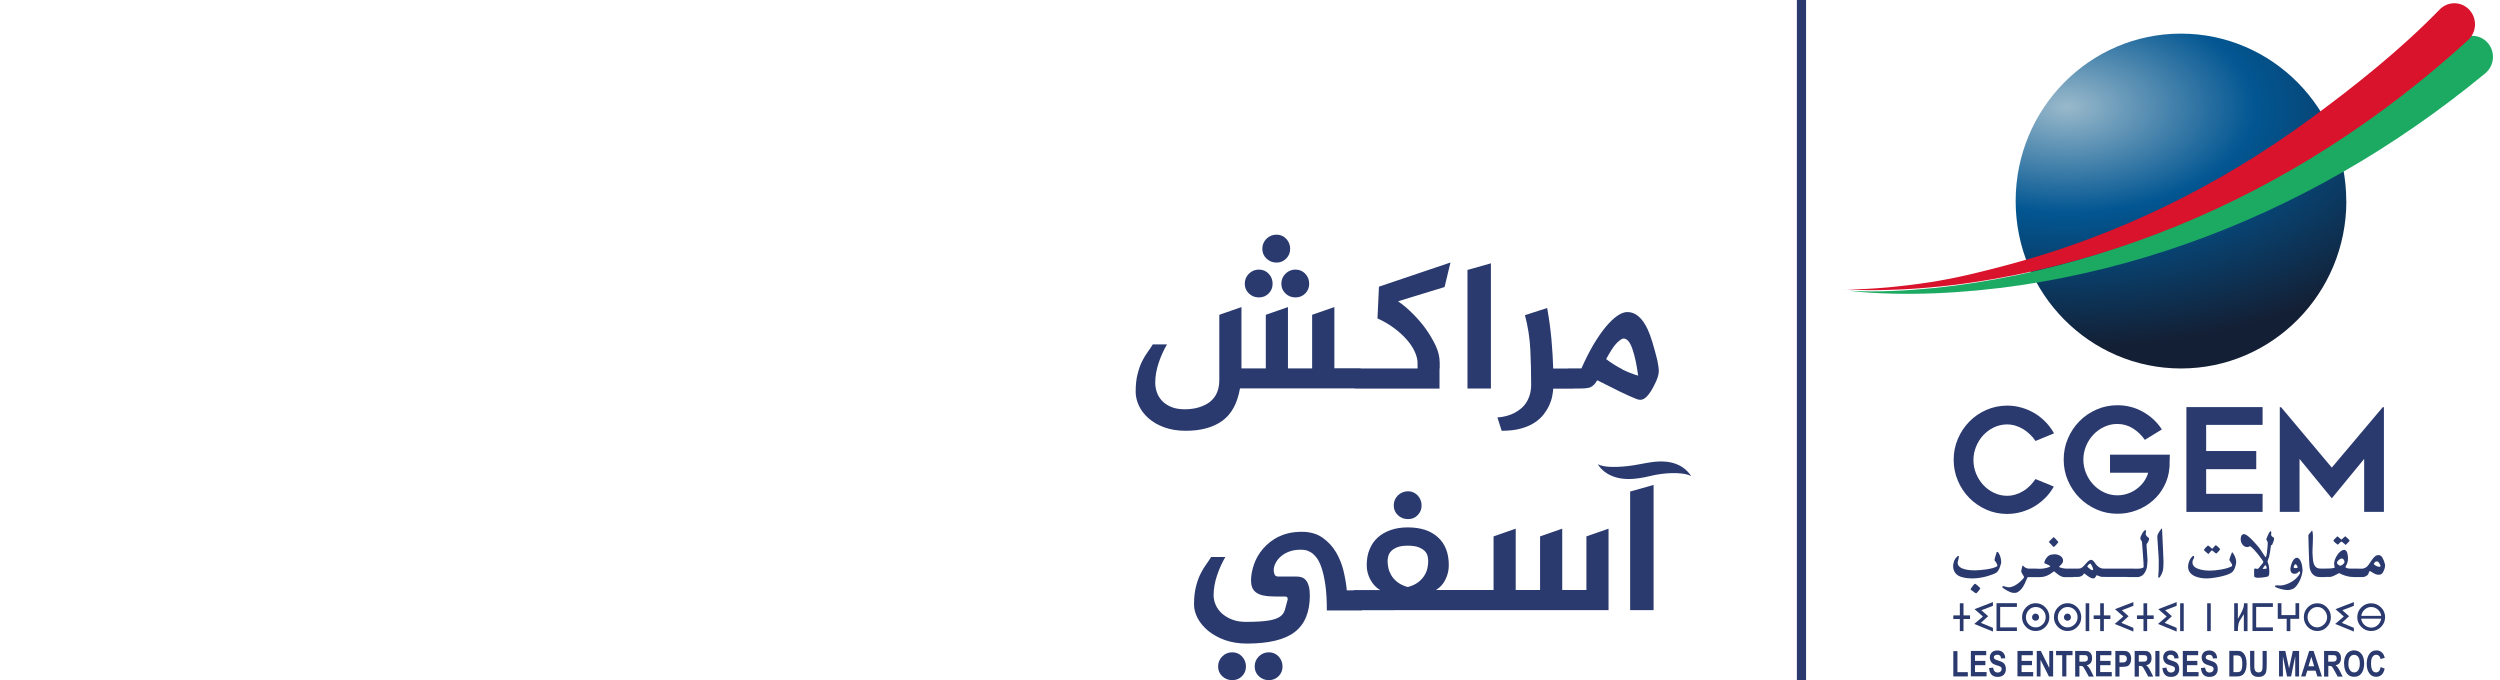 <svg width="544" height="148" viewBox="0 0 544 148" fill="none" xmlns="http://www.w3.org/2000/svg">
<path d="M351.28 103.76C352.88 104.3 354.78 104.38 357 104C357.54 103.92 358.08 103.82 358.64 103.68C359.2 103.54 359.76 103.42 360.28 103.32C361.96 103.02 363.5 102.9 364.9 102.96C366.3 103.02 367.32 103.22 368 103.6C367.14 102.28 365.94 101.36 364.38 100.84C362.82 100.32 360.86 100.28 358.52 100.7C358.06 100.78 357.58 100.86 357.08 100.96C356.56 101.06 356.08 101.14 355.64 101.22C354.78 101.36 353.96 101.46 353.14 101.52C352.34 101.58 351.58 101.62 350.88 101.6C350.18 101.6 349.56 101.54 349.02 101.44C348.48 101.34 348.02 101.2 347.68 101.02C348.48 102.3 349.68 103.22 351.28 103.76ZM354.72 106.96V132.76H359.82V105.52L354.72 106.96ZM318.4 132.76H350.02V115.04L345.2 116.72V128.38H339.94V115.04L335.12 116.72V128.38H329.82V115.04L325 116.72V128.38H318.4V132.76ZM304.18 112.1C304.78 112.68 305.52 112.96 306.38 112.96C307.24 112.96 307.92 112.68 308.48 112.1C309.06 111.52 309.34 110.82 309.34 110C309.34 109.18 309.06 108.42 308.48 107.8C307.9 107.2 307.2 106.9 306.38 106.9C305.56 106.9 304.8 107.2 304.18 107.8C303.58 108.4 303.28 109.14 303.28 110C303.28 110.82 303.58 111.54 304.18 112.1ZM303.4 132.76H309.3H319.58V128.38H312.46C313.34 127.86 314.04 127.12 314.52 126.12C315.02 125.12 315.26 124.08 315.26 122.98C315.26 120.36 314.46 118.32 312.88 116.9C311.3 115.46 309.12 114.76 306.32 114.76C304.98 114.76 303.76 114.94 302.66 115.32C301.56 115.7 300.62 116.24 299.84 116.92C299.06 117.62 298.46 118.48 298.04 119.5C297.6 120.52 297.4 121.68 297.4 123C297.4 124.1 297.66 125.14 298.2 126.14C298.74 127.14 299.44 127.88 300.32 128.4H294.58V132.78H303.34L303.4 132.76ZM308.74 119.1C309.32 119.34 309.78 119.62 310.08 119.96C310.38 120.3 310.58 120.66 310.66 121.06C310.74 121.46 310.78 121.82 310.78 122.14C310.78 122.54 310.72 123.02 310.62 123.56C310.52 124.1 310.3 124.66 309.98 125.18C309.66 125.72 309.2 126.22 308.62 126.68C308.02 127.14 307.26 127.5 306.32 127.74C305.38 127.48 304.62 127.1 304.04 126.64C303.46 126.18 303.02 125.66 302.72 125.14C302.42 124.6 302.2 124.06 302.1 123.54C302 123 301.94 122.54 301.94 122.14C301.94 121.82 301.98 121.46 302.08 121.06C302.18 120.66 302.38 120.28 302.68 119.96C302.98 119.62 303.44 119.34 304 119.1C304.58 118.86 305.34 118.74 306.32 118.74C307.34 118.74 308.14 118.86 308.74 119.1ZM273.92 147.14C274.52 147.72 275.26 148 276.1 148C276.94 148 277.64 147.72 278.22 147.14C278.8 146.56 279.08 145.86 279.08 145.04C279.08 144.22 278.8 143.46 278.22 142.84C277.64 142.24 276.94 141.94 276.1 141.94C275.26 141.94 274.52 142.24 273.92 142.84C273.32 143.44 273.02 144.18 273.02 145.04C273.02 145.86 273.32 146.58 273.92 147.14ZM265.96 147.14C266.56 147.72 267.3 148 268.14 148C268.98 148 269.68 147.72 270.26 147.14C270.84 146.56 271.12 145.86 271.12 145.04C271.12 144.22 270.84 143.46 270.26 142.84C269.68 142.24 268.98 141.94 268.14 141.94C267.3 141.94 266.56 142.24 265.96 142.84C265.36 143.44 265.06 144.18 265.06 145.04C265.06 145.9 265.36 146.58 265.96 147.14ZM278.32 116.72C276.92 117.42 275.78 118.32 274.86 119.38C273.94 120.44 273.28 121.6 272.86 122.84C272.44 124.08 272.22 125.24 272.22 126.28C272.22 126.84 272.3 127.34 272.46 127.78C272.62 128.22 272.9 128.6 273.3 128.9C273.7 129.2 274.24 129.44 274.92 129.58C275.6 129.72 276.46 129.8 277.52 129.8H279.56C279.98 129.8 280.2 129.96 280.2 130.28C280.2 130.42 280.2 130.52 280.16 130.6C279.94 131.42 279.76 132.14 279.58 132.74C279.4 133.34 279.04 133.84 278.5 134.2C277.94 134.58 277.12 134.86 275.98 135.04C274.86 135.22 273.24 135.32 271.12 135.32C270 135.32 269 135.16 268.12 134.82C267.24 134.48 266.52 134.04 265.9 133.5C265.3 132.96 264.84 132.32 264.54 131.64C264.24 130.94 264.08 130.24 264.08 129.52C264.08 128.12 264.34 126.68 264.84 125.18C265.34 123.68 265.96 122.36 266.64 121.2H263.54C263.24 121.7 262.88 122.24 262.46 122.82C262.04 123.4 261.62 124.08 261.24 124.86C260.84 125.64 260.52 126.56 260.24 127.66C259.96 128.74 259.82 130.04 259.82 131.54C259.82 132.54 260.08 133.52 260.62 134.54C261.16 135.54 261.92 136.46 262.92 137.28C263.92 138.1 265.12 138.76 266.54 139.28C267.96 139.78 269.56 140.04 271.32 140.04C276.08 140.04 279.56 139.2 281.74 137.52C283.92 135.84 285.02 133.2 285.02 129.58C285.02 128.78 284.94 128.1 284.8 127.58C284.66 127.04 284.46 126.62 284.2 126.3C283.94 125.98 283.64 125.76 283.3 125.64C282.96 125.52 282.58 125.46 282.18 125.46H278.16C277.74 125.46 277.46 125.3 277.34 124.98C277.22 124.66 277.16 124.36 277.16 124.1C277.16 123.56 277.3 123.02 277.58 122.5C277.86 121.96 278.24 121.48 278.74 121.06C279.24 120.62 279.84 120.28 280.54 120.02C281.24 119.76 282.04 119.62 282.92 119.62C283.18 119.62 283.5 119.62 283.88 119.68C284.26 119.72 284.66 119.86 285.1 120.1C285.54 120.34 285.98 120.72 286.4 121.24C286.82 121.76 287.22 122.52 287.56 123.52C287.9 124.52 288.18 125.76 288.4 127.28C288.62 128.8 288.72 130.64 288.72 132.84H296.4V128.46H293.06C292.96 127.2 292.72 125.82 292.38 124.34C292.04 122.86 291.48 121.48 290.74 120.2C290 118.92 289 117.86 287.78 117C286.56 116.14 285.06 115.72 283.26 115.72C281.34 115.72 279.66 116.08 278.28 116.78" fill="#2A3A6F"/>
<path d="M353 80.34C351.8 79.74 350.62 79 349.5 78.14C349.8 77.58 350.16 76.94 350.6 76.24C351.04 75.52 351.46 74.98 351.86 74.58C352.52 73.96 353 73.66 353.26 73.66C354.04 73.66 354.68 74.4 355.2 75.9C355.72 77.38 356.14 79.34 356.46 81.74C355.34 81.42 354.16 80.96 352.96 80.36M360.7 78.64C360.3 77.04 359.92 75.66 359.58 74.52C359.24 73.38 358.88 72.44 358.54 71.68C357.36 69.16 355.88 67.9 354.12 67.9C353.42 67.9 352.66 68.2 351.84 68.78C351.02 69.36 350.18 70.2 349.3 71.26C348.44 72.32 347.56 73.6 346.66 75.12C345.78 76.64 344.94 78.32 344.12 80.16H341.14V84.54H343.74C344.78 84.54 345.54 84.46 346 84.3C346.58 84.06 347.12 83.54 347.56 82.74C349.52 83.74 351.18 84.56 352.56 85.24C353.94 85.9 355.04 86.4 355.84 86.72C356.24 86.9 356.62 87 356.96 87C357.92 87 358.94 85.9 360.02 83.7C360.58 82.62 360.88 81.74 360.94 81.04C361 80.54 360.9 79.72 360.66 78.62M331.82 68.54C332.48 71.04 332.88 73.56 333 76.12C333.12 78.68 333.18 81.18 333.18 83.62C333.18 84.5 333.08 85.28 332.86 85.98C332.64 86.66 332.36 87.26 332.02 87.74C331.68 88.24 331.28 88.66 330.84 89C330.4 89.34 329.94 89.64 329.5 89.88C328.42 90.42 327.2 90.74 325.84 90.84L326.76 93.74C328.36 93.74 329.76 93.58 330.92 93.26C332.08 92.94 333.08 92.52 333.9 91.98C334.72 91.44 335.38 90.84 335.9 90.18C336.4 89.52 336.82 88.84 337.12 88.18C337.42 87.52 337.64 86.86 337.76 86.22C337.88 85.58 337.96 85.02 337.98 84.58H342.4V80.2H337.98C337.92 78.24 337.8 76.14 337.6 73.9C337.4 71.64 337.08 69.36 336.66 67.02L331.84 68.58L331.82 68.54ZM319.32 58.74V84.54H324.42V57.3L319.32 58.74ZM313.28 80.16V78.96C313.28 77.7 312.98 76.44 312.4 75.2C311.8 73.96 311.08 72.72 310.22 71.52C309.42 70.42 308.5 69.34 307.46 68.3C306.42 67.26 305.36 66.34 304.22 65.56L314.34 62.46L315.62 57.12L300.06 62.38L299.74 69.3C301.02 69.86 302.2 70.54 303.28 71.34C304.36 72.12 305.26 72.96 306.04 73.82C306.8 74.68 307.4 75.56 307.82 76.46C308.24 77.36 308.46 78.2 308.46 78.98V80.18H294.8V84.56H313.24V80.18L313.28 80.16ZM275.58 56.26C276.18 56.84 276.92 57.14 277.76 57.14C278.6 57.14 279.3 56.84 279.88 56.26C280.46 55.68 280.74 54.96 280.74 54.14C280.74 53.32 280.46 52.56 279.88 51.96C279.3 51.36 278.6 51.06 277.76 51.06C276.92 51.06 276.18 51.36 275.58 51.96C274.98 52.56 274.68 53.3 274.68 54.14C274.68 54.98 274.98 55.68 275.58 56.26ZM279.72 63.86C280.32 64.44 281.06 64.72 281.9 64.72C282.74 64.72 283.44 64.44 284.02 63.86C284.6 63.28 284.88 62.58 284.88 61.74C284.88 60.9 284.6 60.16 284.02 59.56C283.44 58.96 282.74 58.66 281.9 58.66C281.06 58.66 280.32 58.96 279.72 59.56C279.12 60.16 278.82 60.9 278.82 61.74C278.82 62.58 279.12 63.28 279.72 63.86ZM271.76 63.86C272.36 64.44 273.1 64.72 273.94 64.72C274.78 64.72 275.48 64.44 276.06 63.86C276.64 63.28 276.92 62.58 276.92 61.74C276.92 60.9 276.64 60.16 276.06 59.56C275.48 58.96 274.78 58.66 273.94 58.66C273.1 58.66 272.36 58.96 271.76 59.56C271.16 60.16 270.86 60.9 270.86 61.74C270.86 62.58 271.16 63.28 271.76 63.86ZM290.34 66.82L285.52 68.5V80.16H280.26V66.82L275.44 68.5V80.16H270.14V66.82L265.32 68.5V82.8C265.32 83.36 265.26 83.94 265.12 84.52C264.74 86.04 263.88 87.18 262.54 87.94C261.2 88.68 259.62 89.06 257.8 89.06C256.68 89.06 255.7 88.9 254.88 88.56C254.06 88.22 253.4 87.78 252.88 87.24C252.36 86.68 251.98 86.06 251.74 85.38C251.5 84.68 251.38 83.98 251.38 83.26C251.38 81.86 251.64 80.42 252.14 78.92C252.64 77.42 253.26 76.1 253.94 74.94H250.84C250.54 75.44 250.18 76 249.76 76.56C249.34 77.14 248.92 77.82 248.54 78.58C248.14 79.36 247.82 80.28 247.54 81.38C247.26 82.46 247.12 83.76 247.12 85.26C247.12 86.26 247.36 87.26 247.82 88.26C248.28 89.26 248.98 90.18 249.9 91C250.82 91.82 251.96 92.48 253.32 92.98C254.68 93.48 256.24 93.74 258 93.74C261.32 93.74 263.98 93.02 265.98 91.56C267.98 90.12 269.26 87.76 269.82 84.52H290.36H296.06V80.14H290.36V66.8L290.34 66.82Z" fill="#2A3A6F"/>
<path d="M392 0V148" stroke="#2A3A6F" stroke-width="2" stroke-miterlimit="10"/>
<path d="M510.568 43.748C510.568 63.878 494.448 80.18 474.588 80.18C454.728 80.18 438.608 63.878 438.608 43.748C438.608 23.619 454.708 7.317 474.568 7.317C494.428 7.317 510.548 23.639 510.548 43.748H510.568Z" fill="url(#paint0_radial_6_1585)"/>
<path d="M402.588 63.27C405.668 63.453 408.728 63.432 411.808 63.311C414.868 63.189 417.928 62.967 420.988 62.663C427.088 62.035 433.148 61.063 439.148 59.807C451.128 57.276 462.828 53.55 474.068 48.791C485.308 44.032 496.088 38.24 506.268 31.557C516.448 24.874 526.028 17.28 534.928 8.997C536.768 7.296 539.608 7.418 541.288 9.281C542.968 11.144 542.848 14.04 541.008 15.761C540.948 15.822 540.888 15.883 540.808 15.944C531.048 23.983 520.668 31.213 509.768 37.45C498.868 43.688 487.448 48.953 475.688 53.084C463.928 57.236 451.808 60.253 439.548 62.076C433.428 62.967 427.248 63.574 421.088 63.817C418.008 63.939 414.908 63.979 411.828 63.898C408.748 63.817 405.668 63.675 402.608 63.291" fill="#1CAA63"/>
<path d="M401.528 62.967C404.608 63.007 407.668 62.805 410.728 62.541C413.788 62.258 416.828 61.893 419.848 61.428C425.908 60.496 431.028 59.18 436.948 57.62C448.768 54.481 460.268 50.168 471.248 44.862C482.228 39.536 492.688 33.218 502.508 26.008C512.328 18.819 522.388 10.8 530.868 2.072C532.608 0.269 535.468 0.249 537.228 2.031C538.988 3.813 539.008 6.709 537.268 8.511C537.208 8.572 537.148 8.633 537.088 8.694C527.748 17.219 517.748 24.955 507.188 31.739C496.628 38.524 485.488 44.356 473.948 49.074C462.408 53.813 450.488 57.438 438.348 59.868C432.288 61.083 426.168 61.995 420.008 62.541C416.928 62.825 413.868 63.007 410.788 63.088C407.708 63.169 404.628 63.169 401.568 62.946" fill="#D8132B"/>
<path d="M472.155 99.035L472.16 98.913L472.12 98.933H459.14V102.862H467.44C467.24 103.571 466.92 104.239 466.48 104.847C466.04 105.454 465.52 105.961 464.92 106.406C464.34 106.852 463.68 107.176 462.96 107.419C462.24 107.662 461.5 107.783 460.72 107.783C459.7 107.783 458.74 107.56 457.84 107.135C456.94 106.71 456.16 106.143 455.5 105.434C454.84 104.725 454.3 103.895 453.92 102.963C453.54 102.032 453.34 101.019 453.34 100.007C453.34 98.994 453.54 98.022 453.92 97.07C454.3 96.139 454.84 95.308 455.5 94.6C456.16 93.891 456.94 93.324 457.84 92.899C458.74 92.473 459.7 92.251 460.72 92.251C461.96 92.251 463.1 92.575 464.16 93.243C465.2 93.911 466.06 94.741 466.72 95.713L470.42 93.445C469.38 91.846 468.02 90.57 466.32 89.618C464.64 88.666 462.78 88.18 460.74 88.18C459.14 88.18 457.64 88.484 456.22 89.112C454.8 89.719 453.56 90.57 452.5 91.643C451.44 92.716 450.6 93.972 449.98 95.41C449.36 96.847 449.06 98.387 449.06 100.007C449.06 101.627 449.36 103.146 449.98 104.583C450.6 106.001 451.44 107.257 452.5 108.33C453.56 109.383 454.8 110.234 456.22 110.861C457.64 111.489 459.14 111.793 460.74 111.793C462.18 111.793 463.58 111.55 464.9 111.044C466.22 110.558 467.38 109.869 468.4 108.978C469.42 108.107 470.26 107.054 470.9 105.819C471.56 104.583 471.94 103.267 472.06 101.829C472.1 101.667 472.1 101.404 472.1 101.1C472.1 100.797 472.1 100.452 472.12 100.128C472.12 99.797 472.137 99.433 472.155 99.035Z" fill="#2A3A6F"/>
<path d="M446.905 105.877L446.96 105.778V105.9L446.905 105.877Z" fill="#2A3A6F"/>
<path d="M442.92 104.239L446.905 105.877C446.416 106.75 445.834 107.546 445.14 108.249C444.42 108.978 443.62 109.626 442.76 110.153C441.88 110.679 440.94 111.084 439.92 111.388C438.9 111.671 437.86 111.833 436.76 111.833C435.16 111.833 433.66 111.53 432.24 110.902C430.82 110.274 429.58 109.423 428.54 108.37C427.48 107.297 426.64 106.042 426.04 104.624C425.42 103.186 425.12 101.667 425.12 100.047C425.12 98.427 425.42 96.908 426.04 95.471C426.66 94.033 427.5 92.777 428.54 91.724C429.6 90.651 430.84 89.8 432.24 89.193C433.64 88.585 435.16 88.261 436.76 88.261C437.84 88.261 438.9 88.403 439.92 88.707C440.94 88.99 441.88 89.415 442.76 89.942C443.64 90.468 444.42 91.096 445.14 91.846C445.86 92.575 446.46 93.405 446.96 94.296L442.92 95.957C442.6 95.45 442.2 94.984 441.76 94.559C441.32 94.114 440.84 93.749 440.3 93.405C439.76 93.081 439.2 92.818 438.6 92.635C438 92.453 437.38 92.352 436.76 92.352C435.74 92.352 434.78 92.575 433.88 93C432.98 93.425 432.22 93.992 431.56 94.701C430.9 95.41 430.38 96.24 430 97.172C429.62 98.123 429.42 99.095 429.42 100.108C429.42 101.121 429.62 102.133 430 103.065C430.38 103.996 430.92 104.826 431.56 105.535C432.22 106.244 433 106.811 433.88 107.236C434.78 107.662 435.74 107.884 436.76 107.884C437.4 107.884 438.02 107.783 438.6 107.601C439.2 107.419 439.76 107.155 440.3 106.831C440.84 106.507 441.32 106.102 441.76 105.657C442.2 105.211 442.58 104.745 442.92 104.239Z" fill="#2A3A6F"/>
<path d="M480.06 92.453V98.144H490.96V102.093H480.06V107.459H492.34V111.388H475.76V88.585H492.34V92.453H480.06Z" fill="#2A3A6F"/>
<path d="M518.74 111.388V88.605H518.48L507.4 101.748L496.36 88.605H496.08V111.388H500.38V99.865L507.4 108.431L514.44 99.865V111.388H518.74Z" fill="#2A3A6F"/>
<path fill-rule="evenodd" clip-rule="evenodd" d="M518.1 120.967C518.52 121.27 519 122.566 519 123.154L518.98 123.194C518.98 123.66 518.6 124.612 518.24 124.875C517.84 125.179 517.26 125.078 516.86 124.916C516.48 124.733 516.08 124.49 515.7 124.247C515.576 124.261 515.519 124.428 515.456 124.61C515.427 124.693 515.398 124.779 515.36 124.855C515.18 125.28 514.6 125.564 514.14 125.564H512.12C512.067 125.564 512.017 125.557 511.971 125.543H511.9C510.8 125.543 509.48 124.997 509.02 124.713C508.986 124.699 508.818 124.791 508.586 124.917C508.134 125.163 507.436 125.543 507 125.543H505.94L505.96 125.564H504.76C503.38 125.564 502.68 124.511 502.54 123.275C502.46 122.566 502.3 117.22 502.3 116.491C502.3 116.369 502.516 116.119 502.737 115.863C502.845 115.738 502.955 115.612 503.04 115.499C503.08 115.499 503.16 115.499 503.18 115.539C503.36 116.32 503.3 117.528 503.245 118.641C503.215 119.259 503.186 119.848 503.2 120.319L503.21 120.523C503.284 122.025 503.352 123.409 504.5 123.68C504.671 123.711 504.878 123.721 505.041 123.723C505.046 123.723 505.051 123.723 505.056 123.722C505.071 123.721 505.085 123.721 505.1 123.721H505.92C506.82 123.721 507.16 123.721 508.02 123.559C508.02 123.387 507.976 123.135 507.941 122.935C507.919 122.804 507.9 122.696 507.9 122.647C507.9 121.594 509.04 119.65 510.1 119.65C510.88 119.65 510.92 121.189 510.92 121.432C510.92 122.141 510.86 122.485 510.42 123.235C510.18 123.62 511.06 123.721 511.32 123.721H513.1C513.15 123.721 513.196 123.728 513.24 123.741H514.14C514.26 123.741 514.84 123.518 515.06 123.295C515.355 123.005 515.572 122.668 515.794 122.323C516.1 121.848 516.416 121.356 516.96 120.946C517.24 120.744 517.84 120.724 518.1 120.967ZM517.941 123.26C517.959 123.251 517.978 123.242 518 123.235H518.04C517.98 122.951 517.7 122.445 517.48 122.242C517.32 122.121 516.94 122.161 516.82 122.283C516.737 122.367 516.663 122.481 516.593 122.59C516.561 122.638 516.531 122.685 516.5 122.728C516.8 123.052 517.28 123.296 517.72 123.336C517.795 123.349 517.839 123.322 517.891 123.29C517.906 123.28 517.923 123.27 517.941 123.26ZM509.26 123.093C509.54 123.093 510.16 122.647 510.16 122.263C510.16 122.02 509.98 121.534 509.54 121.534C509.2 121.534 508.52 122.08 508.52 122.465C508.52 122.728 508.98 123.093 509.26 123.093Z" fill="#2A3A6F"/>
<path d="M510.34 116.694C510.64 116.937 511.26 117.504 511.26 117.625H511.28C511.28 117.738 510.888 118.12 510.607 118.393C510.534 118.464 510.469 118.527 510.42 118.577C510.328 118.503 510.218 118.405 510.105 118.306C509.85 118.082 509.583 117.848 509.5 117.848C509.38 117.848 508.96 118.273 508.72 118.536C508.62 118.496 507.76 117.848 507.76 117.625C507.76 117.524 508.34 116.937 508.62 116.694C508.826 116.843 509.043 117.035 509.254 117.224C509.285 117.251 509.316 117.278 509.346 117.305C509.365 117.322 509.385 117.339 509.404 117.356L509.48 117.423C509.643 117.316 509.765 117.195 509.887 117.073C510.02 116.942 510.153 116.809 510.34 116.694Z" fill="#2A3A6F"/>
<path fill-rule="evenodd" clip-rule="evenodd" d="M499.8 121.372C500.64 121.372 501.02 123.133 501.02 123.863H501.04C501.04 124.997 500.5 126.718 499.4 127.832C499.04 128.176 498.36 128.399 497.76 128.399C497.1 128.399 495.7 128.095 495.08 127.69C494.86 127.447 495.18 127.366 495.64 127.366C495.69 127.366 495.785 127.376 495.88 127.386C495.974 127.396 496.07 127.406 496.12 127.406C497.3 127.406 499.16 126.617 500.1 125.341C500.24 125.159 500.5 124.814 500.5 124.673C500.5 124.551 500.44 124.409 500.34 124.268L500.321 124.288C499.974 124.659 499.791 124.855 499.28 124.855C498.52 124.855 498.38 124.247 498.38 123.782C498.38 123.377 498.86 121.372 499.8 121.372ZM499.617 123.62C499.735 123.625 499.96 123.633 499.96 123.397C499.96 123.275 499.72 122.789 499.5 122.789C499.22 122.789 499.1 123.356 499.1 123.478C499.24 123.62 499.38 123.62 499.58 123.62C499.59 123.62 499.603 123.62 499.617 123.62Z" fill="#2A3A6F"/>
<path fill-rule="evenodd" clip-rule="evenodd" d="M494.862 117.067L494.88 117.078L494.82 117.099C494.897 117.379 494.713 117.827 494.552 118.222C494.503 118.34 494.457 118.454 494.42 118.557C494.382 118.595 494.327 118.609 494.267 118.625C494.233 118.634 494.196 118.643 494.16 118.658C494.08 119.509 493.92 120.42 493.76 121.169C493.72 121.323 493.628 121.549 493.547 121.748C493.468 121.943 493.4 122.111 493.4 122.161C493.4 122.202 493.445 122.329 493.501 122.49C493.585 122.731 493.696 123.048 493.72 123.255C493.76 123.518 493.8 124.085 493.8 124.207C493.8 124.229 493.8 124.253 493.801 124.277L493.803 124.346C493.812 124.594 493.824 124.915 493.64 125.321C493.5 125.604 491.74 125.726 491.28 125.726C491.08 125.726 490.5 125.645 490.5 125.361V123.822C490.54 123.782 490.62 123.701 490.74 123.701C490.8 123.701 490.88 123.726 490.96 123.751C491.04 123.776 491.12 123.802 491.18 123.802C491.418 123.802 491.729 123.361 491.866 123.168C491.89 123.134 491.908 123.108 491.92 123.093C491.976 123.009 492.061 122.92 492.149 122.829C492.251 122.723 492.356 122.615 492.42 122.506C492.42 122.482 492.433 122.448 492.448 122.408C492.471 122.346 492.5 122.267 492.5 122.182L492.418 122.065C491.944 121.389 490.73 119.659 489.64 118.84C489.57 118.84 489.521 118.871 489.461 118.909C489.368 118.967 489.248 119.043 488.98 119.043C488.18 119.043 487.58 118.192 487.58 117.382C487.58 116.937 487.64 116.228 488.32 116.228C489.12 116.228 491.1 118.597 491.58 119.185C491.871 119.565 492.148 119.998 492.423 120.429C492.601 120.709 492.779 120.987 492.96 121.25C493.08 121.25 493.22 120.724 493.24 120.622C493.36 119.853 493.46 118.435 493.46 118.314C493.46 117.813 493.331 117.67 493.237 117.566C493.183 117.506 493.14 117.458 493.14 117.362C493.14 117.261 493.58 116.228 493.8 115.843C493.815 115.831 493.833 115.815 493.852 115.796C493.87 115.779 493.889 115.759 493.909 115.738C493.979 115.666 494.057 115.585 494.12 115.56C494.263 115.718 494.237 115.945 494.212 116.157C494.199 116.27 494.186 116.379 494.2 116.471C494.258 116.686 494.688 116.957 494.862 117.067ZM493.18 123.761L493.22 123.498H493.24C493.24 123.377 493.06 123.073 492.92 122.931C492.68 123.214 492.46 123.559 492.32 123.802C492.96 123.761 492.98 123.761 493.18 123.761Z" fill="#2A3A6F"/>
<path d="M485.7 120.136C486.26 120.683 486.76 121.939 486.54 122.728L486.56 122.708C486.532 122.801 486.505 122.901 486.476 123.004C486.327 123.555 486.146 124.223 485.54 124.632C484.48 125.361 481.44 125.867 480.14 125.867C478.84 125.867 476.12 125.503 476.12 123.255C476.12 122.607 476.5 121.493 477.16 121.007C477.4 120.886 477.44 120.987 477.44 121.25C477.44 121.394 477.377 121.502 477.304 121.629C477.202 121.805 477.08 122.015 477.08 122.404C477.08 124.126 480.44 124.166 480.84 124.166C482.1 124.166 484.52 123.863 485.68 123.194C485.7 123.093 485.72 122.951 485.68 122.809C485.611 122.65 485.47 122.438 485.345 122.248C485.214 122.051 485.1 121.879 485.1 121.817C485.1 121.696 485.46 120.663 485.7 120.136Z" fill="#2A3A6F"/>
<path d="M482.16 118.638C482.26 118.638 483.1 119.387 483.1 119.509L483.08 119.529C483.08 119.65 482.36 120.46 482.24 120.46C482.192 120.46 482.008 120.304 481.815 120.14C481.604 119.96 481.383 119.772 481.32 119.772C481.239 119.772 481.021 120.021 480.814 120.258C480.715 120.372 480.618 120.483 480.54 120.562C480.18 120.278 479.58 119.772 479.58 119.65C479.58 119.529 480.36 118.698 480.48 118.698C480.559 118.698 480.902 119.003 481.18 119.251C481.253 119.316 481.322 119.377 481.38 119.428C481.467 119.34 481.569 119.223 481.671 119.106C481.876 118.872 482.08 118.638 482.16 118.638Z" fill="#2A3A6F"/>
<path d="M470.46 115.033C470.52 115.598 470.778 122.137 470.78 122.181C470.78 122.372 470.775 123.543 470.66 124.085C470.58 124.49 470.08 125.705 469.76 125.726C469.74 125.726 469.6 125.726 469.64 125.341C469.72 124.713 469.74 123.782 469.74 123.113C469.74 122.976 469.74 122.855 469.741 122.747C469.741 122.636 469.742 122.539 469.743 122.45C469.744 122.255 469.745 122.104 469.743 121.953C469.738 121.434 469.703 120.915 469.546 118.611L469.46 117.342C469.46 117.327 469.458 117.294 469.455 117.249C469.442 117.052 469.415 116.624 469.48 116.41C469.511 116.283 469.653 116.045 469.78 115.83C469.815 115.771 469.85 115.714 469.88 115.661L469.926 115.594C470.081 115.369 470.46 114.817 470.46 115.033Z" fill="#2A3A6F"/>
<path fill-rule="evenodd" clip-rule="evenodd" d="M467.62 117.076L467.68 117.119L467.62 117.159C467.7 117.524 467.34 118.111 467.1 118.395V118.78L467.3 121.878C467.3 121.979 467.26 122.931 467.18 123.336C467.1 124.045 466.54 125.138 465.84 125.402C465.72 125.442 465.34 125.564 465.34 125.564H462.96C462.934 125.564 462.907 125.557 462.881 125.543H458.1C458.061 125.543 458.025 125.536 457.992 125.523H457.3C457.112 125.49 456.85 125.388 456.634 125.304C456.459 125.235 456.314 125.179 456.26 125.179C456.176 125.179 456.127 125.279 456.067 125.403C455.968 125.604 455.839 125.867 455.48 125.867C454.967 125.867 454.397 125.429 453.925 125.066C453.771 124.948 453.628 124.838 453.5 124.754C453.18 125.341 452.68 125.543 452.08 125.543H451.16L451.14 125.584H449.24C448.51 125.584 447.898 125.077 447.341 124.616C447.211 124.508 447.084 124.404 446.96 124.308C445.88 125.118 445.12 125.584 443.74 125.584H441.22C441.11 125.77 441.004 126.022 440.884 126.309C440.545 127.115 440.094 128.191 439.12 128.804C438.74 129.067 438.26 129.047 437.8 128.966C437.32 128.844 436.44 128.399 435.76 127.872C435.64 127.71 435.74 127.467 436.02 127.548C436.118 127.574 436.212 127.602 436.305 127.63C436.727 127.757 437.126 127.876 437.7 127.71C438.46 127.508 439.42 126.86 440.22 125.928C440.23 125.916 440.24 125.904 440.251 125.891C440.261 125.879 440.272 125.867 440.283 125.855C440.357 125.771 440.44 125.677 440.44 125.584C440.44 125.499 440.33 125.324 440.203 125.122C440.028 124.843 439.82 124.511 439.82 124.288C439.82 124.166 439.98 123.498 440.08 123.093C440.152 123.032 440.26 123.14 440.383 123.261C440.465 123.342 440.552 123.429 440.64 123.478C440.82 123.579 441.2 123.721 441.32 123.721H443.12C443.18 123.721 443.234 123.735 443.282 123.761H444.02C444.52 123.761 445.68 123.579 446.16 123.255C445.988 123.013 445.639 122.878 445.307 122.75C445.139 122.685 444.975 122.621 444.84 122.546C444.84 121.797 445.72 120.683 446.42 120.683C446.509 120.683 446.661 120.658 446.795 120.636C446.901 120.618 446.996 120.602 447.04 120.602C447.92 120.602 449.1 121.129 448.9 122.202C448.846 122.548 448.517 122.862 448.16 123.201L448.04 123.316C448.22 123.579 449.18 123.721 449.54 123.721H452.36C452.84 123.721 453.12 123.458 453.46 123.113C453.552 123.026 453.666 122.896 453.791 122.753C454.073 122.43 454.416 122.038 454.72 121.898C455.28 121.635 455.64 122.141 456.02 122.728C456.38 123.235 457.02 123.721 457.7 123.721H464.2C464.237 123.721 464.273 123.728 464.306 123.741H464.58C464.635 123.741 464.697 123.742 464.764 123.743C465.298 123.749 466.14 123.759 466.46 123.417C466.46 123.093 466.44 122.668 466.42 122.303C466.377 121.748 466.331 121.085 466.284 120.415C466.221 119.52 466.157 118.612 466.1 117.929C466.092 117.832 466.033 117.751 465.965 117.658C465.862 117.518 465.74 117.35 465.74 117.058C465.74 116.795 466.44 115.317 466.88 115.357C466.92 115.398 467 115.479 467 115.519C467 115.606 466.971 115.739 466.945 115.863C466.922 115.97 466.9 116.07 466.9 116.127C466.9 116.565 467.29 116.842 467.62 117.076ZM454.266 123.378C454.542 123.637 455.187 124.245 455.48 124.004V123.984C455.48 123.68 455.14 122.89 454.88 122.627C454.52 122.688 454.2 123.154 454.2 123.316L454.232 123.346L454.266 123.378Z" fill="#2A3A6F"/>
<path d="M446.88 116.856C447.22 117.139 447.58 117.564 447.92 117.969C447.68 118.293 447.02 119.023 446.9 119.023C446.823 119.023 446.452 118.617 446.112 118.246C446.009 118.133 445.908 118.023 445.82 117.929C446.14 117.564 446.5 117.2 446.88 116.856Z" fill="#2A3A6F"/>
<path d="M430.918 127.992L430.92 127.994V127.974C430.92 127.976 430.92 127.979 430.92 127.981C430.919 127.985 430.919 127.988 430.918 127.992Z" fill="#2A3A6F"/>
<path d="M429.74 127.022C429.974 127.022 430.875 127.948 430.918 127.992C430.878 128.244 430.097 129.128 430 129.128C429.919 129.128 429.44 128.765 429.059 128.478C428.973 128.412 428.89 128.35 428.82 128.298C428.82 128.237 428.82 128.115 428.9 128.014C429.12 127.69 429.62 127.022 429.74 127.022Z" fill="#2A3A6F"/>
<path d="M434.72 120.096C435.24 120.643 435.6 122.06 435.4 122.769L435.36 122.789L435.353 122.817C435.249 123.219 435.006 124.157 434.4 124.612C434.057 124.855 433.389 125.069 432.814 125.252C432.72 125.283 432.628 125.312 432.54 125.341C430.76 125.888 428.4 126.11 426.62 125.483C425.6 125.138 425 124.268 425 123.194C425 122.769 425.18 121.959 425.46 121.594C425.56 121.453 426.26 120.521 426.26 121.21C426.26 121.27 426.19 121.544 426.12 121.817C426.05 122.091 425.98 122.364 425.98 122.425C425.98 124.112 429.149 124.106 429.69 124.106L429.72 124.106C430.78 124.106 433.72 123.863 434.64 123.174C434.58 122.688 434.36 122.323 434.02 121.959C433.96 121.748 434.201 121.019 434.369 120.51C434.426 120.336 434.475 120.189 434.5 120.096H434.72Z" fill="#2A3A6F"/>
<path fill-rule="evenodd" clip-rule="evenodd" d="M510.36 142.797C510.16 143.223 510.06 143.769 510.06 144.438H510.08C510.08 145.349 510.3 146.058 510.72 146.584C511.1 147.05 511.6 147.273 512.26 147.273C512.92 147.273 513.42 147.05 513.8 146.584C514.22 146.058 514.44 145.308 514.44 144.397C514.44 143.486 514.26 142.777 513.84 142.271C513.42 141.764 512.9 141.521 512.26 141.521C511.8 141.521 511.44 141.643 511.12 141.845C510.8 142.048 510.56 142.372 510.36 142.797ZM511.36 145.835C511.12 145.511 511 145.045 511 144.397H511.02C511.02 143.749 511.12 143.263 511.36 142.959C511.58 142.656 511.88 142.494 512.26 142.494C512.64 142.494 512.94 142.656 513.16 142.959C513.38 143.283 513.5 143.749 513.5 144.397C513.5 145.045 513.36 145.551 513.14 145.855C512.92 146.159 512.62 146.321 512.26 146.321C511.9 146.321 511.6 146.159 511.36 145.835Z" fill="#2A3A6F"/>
<path d="M432.82 145.369L433.7 145.268C433.8 145.976 434.12 146.341 434.68 146.341C434.96 146.341 435.18 146.26 435.32 146.118C435.48 145.976 435.56 145.794 435.56 145.571C435.56 145.45 435.54 145.328 435.48 145.247C435.42 145.166 435.34 145.085 435.22 145.025C435.1 144.964 434.84 144.863 434.4 144.741C434.02 144.62 433.72 144.498 433.56 144.356C433.4 144.215 433.24 144.032 433.14 143.81C433.04 143.587 432.98 143.344 432.98 143.081C432.98 142.777 433.04 142.514 433.18 142.271C433.32 142.027 433.5 141.845 433.74 141.724C433.98 141.602 434.28 141.541 434.62 141.541C435.14 141.541 435.56 141.683 435.86 141.987C436.16 142.271 436.32 142.696 436.34 143.243L435.44 143.283C435.4 142.979 435.32 142.777 435.18 142.655C435.04 142.534 434.86 142.473 434.62 142.473C434.38 142.473 434.18 142.534 434.06 142.635C433.92 142.736 433.86 142.858 433.86 143.02C433.86 143.182 433.92 143.303 434.04 143.405C434.16 143.506 434.44 143.627 434.86 143.749C435.32 143.891 435.64 144.032 435.86 144.174C436.06 144.316 436.22 144.518 436.32 144.741C436.42 144.964 436.48 145.268 436.48 145.592C436.48 146.078 436.34 146.483 436.04 146.807C435.74 147.131 435.28 147.293 434.66 147.293C433.56 147.293 432.94 146.665 432.82 145.389V145.369Z" fill="#2A3A6F"/>
<path d="M428.86 141.643V147.172H432.28V146.24H429.76V144.741H432.02V143.81H429.76V142.575H432.2V141.643H428.86Z" fill="#2A3A6F"/>
<path d="M425.04 141.683V147.192H428.2V146.26H425.94V141.683H425.04Z" fill="#2A3A6F"/>
<path d="M439 141.643V147.172H442.42V146.24H439.9V144.741H442.16V143.81H439.9V142.575H442.34V141.643H439Z" fill="#2A3A6F"/>
<path d="M443.2 147.192V141.643H444.08L445.92 145.349V141.643H446.76V147.192H445.84L444.02 143.567V147.192H443.2Z" fill="#2A3A6F"/>
<path d="M448.74 142.575V147.192H449.64V142.575H450.98V141.643H447.4V142.575H448.74Z" fill="#2A3A6F"/>
<path fill-rule="evenodd" clip-rule="evenodd" d="M451.56 147.192V141.643H453.48C453.96 141.643 454.32 141.683 454.52 141.785C454.72 141.886 454.9 142.048 455.04 142.311C455.18 142.554 455.24 142.858 455.24 143.202C455.24 143.628 455.14 143.992 454.94 144.255C454.74 144.519 454.44 144.681 454.06 144.762C454.26 144.903 454.42 145.065 454.54 145.227C454.66 145.389 454.84 145.693 455.06 146.139L455.6 147.232H454.52L453.86 146.017C453.62 145.572 453.46 145.308 453.38 145.187C453.3 145.086 453.2 145.005 453.12 144.964C453.04 144.924 452.88 144.903 452.66 144.903H452.48V147.232H451.58L451.56 147.192ZM452.48 143.972H453.16C453.58 143.972 453.84 143.972 453.94 143.911C454.06 143.871 454.14 143.81 454.22 143.688C454.3 143.567 454.32 143.425 454.32 143.243C454.32 143.061 454.28 142.919 454.22 142.818C454.16 142.716 454.06 142.635 453.94 142.595C453.86 142.575 453.6 142.554 453.2 142.554H452.48V143.972Z" fill="#2A3A6F"/>
<path d="M456.1 141.643V147.172H459.52V146.24H457V144.741H459.26V143.81H457V142.575H459.44V141.643H456.1Z" fill="#2A3A6F"/>
<path fill-rule="evenodd" clip-rule="evenodd" d="M460.3 141.643H461.76C462.3 141.643 462.66 141.663 462.82 141.724C463.08 141.805 463.3 141.987 463.48 142.271C463.66 142.554 463.74 142.919 463.74 143.364C463.74 143.769 463.66 144.093 463.52 144.377C463.38 144.64 463.18 144.843 462.96 144.944C462.74 145.045 462.34 145.106 461.8 145.106H461.2V147.212H460.3V141.643ZM461.2 144.154H461.7C462.04 144.154 462.26 144.134 462.38 144.073C462.5 144.033 462.6 143.931 462.68 143.81C462.76 143.688 462.8 143.526 462.8 143.344C462.8 143.162 462.76 143 462.68 142.878C462.6 142.757 462.5 142.676 462.38 142.615C462.26 142.575 462.02 142.554 461.64 142.554H461.2V144.154Z" fill="#2A3A6F"/>
<path fill-rule="evenodd" clip-rule="evenodd" d="M464.5 141.643V147.192L464.52 147.232H465.42V144.903H465.6C465.82 144.903 465.98 144.924 466.06 144.964C466.14 145.005 466.24 145.086 466.32 145.187C466.4 145.308 466.56 145.572 466.8 146.017L467.46 147.232H468.54L468 146.139C467.78 145.693 467.6 145.389 467.48 145.227C467.36 145.065 467.2 144.903 467 144.762C467.38 144.681 467.68 144.519 467.88 144.255C468.08 143.992 468.18 143.628 468.18 143.202C468.18 142.858 468.12 142.554 467.98 142.311C467.84 142.048 467.66 141.886 467.46 141.785C467.26 141.683 466.9 141.643 466.42 141.643H464.5ZM466.08 143.972H465.4V142.554H466.12C466.52 142.554 466.78 142.575 466.86 142.595C466.98 142.635 467.08 142.716 467.14 142.818C467.2 142.919 467.24 143.061 467.24 143.243C467.24 143.425 467.22 143.567 467.14 143.688C467.06 143.81 466.98 143.871 466.86 143.911C466.76 143.972 466.5 143.972 466.08 143.972Z" fill="#2A3A6F"/>
<path d="M469 147.192V141.643H469.9V147.192H469Z" fill="#2A3A6F"/>
<path d="M471.42 145.268L470.54 145.369V145.389C470.66 146.665 471.28 147.293 472.38 147.293C473 147.293 473.46 147.131 473.76 146.807C474.06 146.483 474.2 146.078 474.2 145.592C474.2 145.268 474.14 144.964 474.04 144.741C473.94 144.518 473.78 144.316 473.58 144.174C473.36 144.032 473.04 143.891 472.58 143.749C472.16 143.627 471.88 143.506 471.76 143.405C471.64 143.303 471.58 143.182 471.58 143.02C471.58 142.858 471.64 142.736 471.78 142.635C471.9 142.534 472.1 142.473 472.34 142.473C472.58 142.473 472.76 142.534 472.9 142.655C473.04 142.777 473.12 142.979 473.16 143.283L474.06 143.243C474.04 142.696 473.88 142.271 473.58 141.987C473.28 141.683 472.86 141.541 472.34 141.541C472 141.541 471.7 141.602 471.46 141.724C471.22 141.845 471.04 142.027 470.9 142.271C470.76 142.514 470.7 142.777 470.7 143.081C470.7 143.344 470.76 143.587 470.86 143.81C470.96 144.032 471.12 144.215 471.28 144.356C471.44 144.498 471.74 144.62 472.12 144.741C472.56 144.863 472.82 144.964 472.94 145.025C473.06 145.085 473.14 145.166 473.2 145.247C473.26 145.328 473.28 145.45 473.28 145.571C473.28 145.794 473.2 145.976 473.04 146.118C472.9 146.26 472.68 146.341 472.4 146.341C471.84 146.341 471.52 145.976 471.42 145.268Z" fill="#2A3A6F"/>
<path d="M474.98 147.172V141.643H478.32V142.575H475.88V143.81H478.14V144.741H475.88V146.24H478.4V147.172H474.98Z" fill="#2A3A6F"/>
<path d="M479.82 145.268L478.94 145.369L478.92 145.389C479.04 146.665 479.66 147.293 480.76 147.293C481.38 147.293 481.84 147.131 482.14 146.807C482.44 146.483 482.58 146.078 482.58 145.592C482.58 145.268 482.52 144.984 482.42 144.741C482.32 144.518 482.16 144.316 481.96 144.174C481.74 144.032 481.42 143.891 480.96 143.749C480.54 143.627 480.26 143.506 480.14 143.405C480.02 143.303 479.96 143.182 479.96 143.02C479.96 142.858 480.04 142.736 480.16 142.635C480.28 142.534 480.48 142.473 480.72 142.473C480.96 142.473 481.14 142.534 481.28 142.655C481.42 142.777 481.5 142.979 481.54 143.283L482.44 143.243C482.42 142.696 482.26 142.271 481.96 141.987C481.66 141.683 481.24 141.541 480.72 141.541C480.38 141.541 480.08 141.602 479.84 141.724C479.6 141.845 479.42 142.027 479.28 142.271C479.14 142.514 479.08 142.777 479.08 143.081C479.08 143.344 479.14 143.587 479.24 143.81C479.34 144.032 479.48 144.215 479.66 144.356C479.84 144.498 480.14 144.62 480.52 144.741C480.96 144.863 481.22 144.964 481.34 145.025C481.46 145.085 481.54 145.166 481.6 145.247C481.66 145.328 481.68 145.45 481.68 145.571C481.68 145.794 481.6 145.976 481.44 146.118C481.3 146.26 481.08 146.341 480.8 146.341C480.24 146.341 479.92 145.976 479.82 145.268Z" fill="#2A3A6F"/>
<path fill-rule="evenodd" clip-rule="evenodd" d="M485.1 141.623H486.76C487.18 141.623 487.5 141.663 487.7 141.764C487.92 141.866 488.1 142.028 488.28 142.251C488.46 142.473 488.6 142.777 488.7 143.121C488.8 143.486 488.86 143.931 488.86 144.458C488.86 144.944 488.8 145.349 488.7 145.713C488.6 146.078 488.46 146.341 488.3 146.564C488.14 146.767 487.94 146.929 487.7 147.03C487.46 147.131 487.16 147.192 486.8 147.192H485.1V141.623ZM486 142.615V146.26H486.68C486.98 146.26 487.18 146.24 487.32 146.179C487.46 146.118 487.56 146.037 487.64 145.936C487.72 145.835 487.8 145.653 487.84 145.41C487.9 145.167 487.92 144.843 487.92 144.458C487.92 144.073 487.9 143.729 487.84 143.486C487.78 143.243 487.7 143.061 487.58 142.919C487.46 142.777 487.32 142.696 487.14 142.656C487.02 142.615 486.76 142.615 486.4 142.615H486Z" fill="#2A3A6F"/>
<path d="M490.54 144.64V141.623H489.62V144.579C489.62 145.43 489.68 145.997 489.8 146.301C489.92 146.625 490.12 146.868 490.38 147.03C490.64 147.212 491.02 147.293 491.48 147.293C491.94 147.293 492.3 147.192 492.58 146.989C492.86 146.787 493.04 146.503 493.12 146.179C493.2 145.835 493.24 145.308 493.24 144.559V141.643H492.34V144.721C492.34 145.268 492.3 145.632 492.26 145.794C492.2 145.956 492.12 146.078 491.98 146.179C491.84 146.28 491.68 146.321 491.46 146.321C491.22 146.321 491.02 146.26 490.86 146.118C490.72 145.977 490.62 145.794 490.58 145.551C490.54 145.41 490.54 145.106 490.54 144.64Z" fill="#2A3A6F"/>
<path d="M495.92 147.192V141.643H497.28L498.1 145.43L498.92 141.643H500.28V147.192H499.44V142.818L498.54 147.192H497.66L496.76 142.818V147.192H495.92Z" fill="#2A3A6F"/>
<path fill-rule="evenodd" clip-rule="evenodd" d="M504.26 147.192H505.24L503.44 141.643H502.48L500.72 147.192H501.68L502.06 145.936H503.86L504.26 147.192ZM502.94 142.919L503.56 144.984H502.32L502.94 142.919Z" fill="#2A3A6F"/>
<path fill-rule="evenodd" clip-rule="evenodd" d="M505.72 147.192V141.643H507.64C508.12 141.643 508.48 141.683 508.68 141.785C508.88 141.886 509.06 142.048 509.2 142.311C509.34 142.554 509.4 142.858 509.4 143.202C509.4 143.628 509.3 143.992 509.1 144.255C508.9 144.519 508.6 144.681 508.22 144.762C508.42 144.903 508.58 145.065 508.7 145.227C508.82 145.389 509 145.693 509.22 146.139L509.76 147.232H508.68L508.02 146.017C507.78 145.572 507.62 145.308 507.54 145.187C507.46 145.086 507.36 145.005 507.28 144.964C507.2 144.924 507.04 144.903 506.82 144.903H506.64V147.232H505.74L505.72 147.192ZM506.62 143.972H507.3C507.72 143.972 507.98 143.972 508.08 143.911C508.2 143.871 508.28 143.81 508.36 143.688C508.44 143.567 508.46 143.425 508.46 143.243C508.46 143.061 508.42 142.919 508.36 142.818C508.3 142.716 508.2 142.635 508.08 142.595C508 142.575 507.74 142.554 507.34 142.554H506.62V143.972Z" fill="#2A3A6F"/>
<path d="M518.02 145.146L518.039 145.154C517.959 145.555 517.839 145.856 517.66 146.037C517.48 146.22 517.28 146.321 517.04 146.321C516.72 146.321 516.44 146.179 516.24 145.875C516.04 145.572 515.94 145.065 515.94 144.377C515.94 143.688 516.04 143.202 516.26 142.919C516.48 142.615 516.74 142.473 517.08 142.473C517.3 142.473 517.5 142.554 517.68 142.716C517.84 142.878 517.96 143.101 518.02 143.405L518.92 143.142C518.8 142.656 518.62 142.291 518.38 142.048C518.04 141.704 517.62 141.521 517.12 141.521C516.5 141.521 516 141.744 515.64 142.21C515.22 142.757 515 143.486 515 144.438C515 145.349 515.2 146.058 515.62 146.584C515.98 147.05 516.46 147.273 517.04 147.273C517.5 147.273 517.9 147.131 518.22 146.848C518.54 146.564 518.76 146.118 518.9 145.491L518.039 145.154L518.04 145.146H518.02Z" fill="#2A3A6F"/>
<path fill-rule="evenodd" clip-rule="evenodd" d="M515.96 131.274C516.8 131.274 517.52 131.578 518.12 132.186V132.165C518.72 132.773 519 133.502 519 134.332C518.98 135.163 518.68 135.851 518.1 136.438C517.5 137.026 516.78 137.309 515.96 137.309C515.14 137.309 514.42 137.026 513.84 136.438C513.26 135.851 512.94 135.163 512.94 134.332C512.94 133.482 513.24 132.753 513.82 132.165C514.4 131.578 515.12 131.274 515.96 131.274ZM517.52 132.732C517.082 132.31 516.566 132.087 515.97 132.084C515.374 132.087 514.858 132.31 514.44 132.753C514.08 133.117 513.88 133.543 513.82 134.008H518.16C518.1 133.543 517.88 133.117 517.52 132.732ZM514.42 135.912C514.86 136.337 515.38 136.56 515.96 136.56L515.94 136.58C516.56 136.58 517.08 136.357 517.5 135.912C517.86 135.527 518.08 135.102 518.14 134.616H513.8C513.84 135.102 514.06 135.527 514.42 135.912Z" fill="#2A3A6F"/>
<path d="M509.7 132.793L511.16 134.089L509.58 135.527L512.2 136.621V137.431L508.14 135.77L510.02 134.15L508.2 132.55L512.2 131.011V131.821L509.7 132.793Z" fill="#2A3A6F"/>
<path fill-rule="evenodd" clip-rule="evenodd" d="M504.24 131.274C505.06 131.274 505.76 131.558 506.34 132.165C506.92 132.773 507.2 133.482 507.2 134.332C507.18 135.163 506.9 135.851 506.32 136.438C505.76 137.026 505.04 137.309 504.24 137.309C503.44 137.309 502.76 137.026 502.18 136.438C501.62 135.851 501.32 135.163 501.32 134.332C501.3 133.482 501.58 132.753 502.16 132.165C502.72 131.578 503.42 131.274 504.24 131.274ZM504.24 136.519C504.8 136.499 505.3 136.276 505.72 135.851V135.871C506.14 135.446 506.38 134.92 506.38 134.332C506.38 133.725 506.16 133.178 505.74 132.732C505.32 132.287 504.84 132.084 504.26 132.084C503.66 132.084 503.16 132.307 502.74 132.753C502.32 133.198 502.12 133.725 502.12 134.353C502.14 134.94 502.36 135.446 502.76 135.871C503.16 136.297 503.66 136.519 504.24 136.519Z" fill="#2A3A6F"/>
<path d="M497.58 134.656H495.64V131.254H496.44V133.846H499.5V131.254H500.3V134.656H498.38V137.329H497.58V134.656Z" fill="#2A3A6F"/>
<path d="M490.94 136.519H494.58V137.309H490.14V131.254H494.58V132.064H490.94V136.519Z" fill="#2A3A6F"/>
<path d="M488.28 131.274H489.06V137.329H488.26V133.644L487.3 135.183C487.16 135.446 487.06 135.811 487.02 136.256C486.98 136.56 486.96 136.904 486.96 137.309H486.16V131.254H486.96V134.656C487.86 133.158 488.28 132.165 488.28 131.639V131.274Z" fill="#2A3A6F"/>
<path d="M480.28 131.274H481.06V137.329H480.28V131.274Z" fill="#2A3A6F"/>
<path d="M474.4 131.274H475.18V137.329H474.4V131.274Z" fill="#2A3A6F"/>
<path d="M471.14 132.793L472.6 134.089L471.02 135.527L473.64 136.621V137.431L469.58 135.77L471.46 134.15L469.64 132.55L473.64 131.011V131.821L471.14 132.793Z" fill="#2A3A6F"/>
<path d="M467.22 133.907H468.64V134.697H467.22V137.329H466.42V134.697H465V133.907H466.42V131.274H467.22V133.907Z" fill="#2A3A6F"/>
<path d="M461.72 132.793L463.18 134.089L461.6 135.527L464.22 136.621V137.431L460.16 135.77L462.04 134.15L460.22 132.55L464.22 131.011V131.821L461.72 132.793Z" fill="#2A3A6F"/>
<path d="M457.8 133.907H459.22V134.697H457.8V137.329H457V134.697H455.58V133.907H457V131.274H457.8V133.907Z" fill="#2A3A6F"/>
<path d="M453.84 131.274H454.62V137.329H453.84V131.274Z" fill="#2A3A6F"/>
<path d="M449.9 135.061C449.68 135.082 449.5 135.001 449.36 134.859L449.34 134.879C449.2 134.737 449.12 134.555 449.12 134.353C449.1 134.13 449.18 133.927 449.32 133.765C449.46 133.603 449.66 133.522 449.9 133.522C450.12 133.522 450.3 133.603 450.44 133.765C450.58 133.927 450.64 134.13 450.64 134.353C450.64 134.555 450.56 134.717 450.42 134.859C450.28 135.001 450.1 135.061 449.9 135.061Z" fill="#2A3A6F"/>
<path fill-rule="evenodd" clip-rule="evenodd" d="M449.9 131.254C450.72 131.254 451.44 131.558 452.02 132.165C452.6 132.773 452.88 133.502 452.88 134.332C452.88 135.163 452.58 135.851 452 136.438C451.42 137.026 450.72 137.309 449.9 137.309C449.08 137.309 448.4 137.026 447.82 136.438C447.24 135.851 446.94 135.163 446.94 134.332C446.94 133.482 447.22 132.773 447.8 132.165C448.38 131.558 449.08 131.254 449.9 131.254ZM449.9 136.519C450.5 136.519 451 136.297 451.42 135.871H451.44C451.86 135.446 452.08 134.92 452.08 134.332C452.1 133.705 451.88 133.178 451.46 132.732C451.02 132.287 450.52 132.084 449.92 132.084C449.32 132.084 448.8 132.307 448.4 132.753C447.98 133.198 447.78 133.725 447.78 134.332C447.78 134.92 448 135.446 448.4 135.871C448.8 136.297 449.3 136.519 449.9 136.519Z" fill="#2A3A6F"/>
<path d="M442.96 135.061C442.74 135.082 442.56 135.001 442.42 134.859L442.4 134.879C442.26 134.737 442.18 134.555 442.18 134.353C442.16 134.13 442.24 133.927 442.38 133.765C442.52 133.603 442.72 133.522 442.96 133.522C443.18 133.522 443.36 133.603 443.5 133.765C443.64 133.927 443.7 134.13 443.7 134.353C443.7 134.555 443.62 134.717 443.48 134.859C443.34 135.001 443.16 135.061 442.96 135.061Z" fill="#2A3A6F"/>
<path fill-rule="evenodd" clip-rule="evenodd" d="M442.96 131.254C443.78 131.254 444.5 131.558 445.08 132.165C445.66 132.773 445.94 133.502 445.94 134.332C445.94 135.163 445.64 135.851 445.06 136.438C444.48 137.026 443.78 137.309 442.96 137.309C442.14 137.309 441.46 137.026 440.88 136.438C440.3 135.851 440 135.163 440 134.332C440 133.482 440.28 132.773 440.86 132.165C441.44 131.558 442.14 131.254 442.96 131.254ZM442.96 136.519C443.56 136.519 444.06 136.297 444.48 135.871H444.5C444.92 135.446 445.14 134.92 445.14 134.332C445.16 133.705 444.94 133.178 444.52 132.732C444.08 132.287 443.58 132.084 442.98 132.084C442.38 132.084 441.86 132.307 441.46 132.753C441.04 133.198 440.84 133.725 440.84 134.332C440.84 134.92 441.06 135.446 441.46 135.871C441.86 136.297 442.36 136.519 442.96 136.519Z" fill="#2A3A6F"/>
<path d="M435.24 136.519H438.88V137.309H434.44V131.254H438.88V132.064H435.24V136.519Z" fill="#2A3A6F"/>
<path d="M431.16 132.793L432.62 134.089L431.04 135.527L433.66 136.621V137.431L429.6 135.77L431.48 134.15L429.66 132.55L433.66 131.011V131.821L431.16 132.793Z" fill="#2A3A6F"/>
<path d="M427.26 133.907H428.68V134.697H427.26V137.329H426.46V134.697H425.04V133.907H426.46V131.274H427.26V133.907Z" fill="#2A3A6F"/>
<defs>
<radialGradient id="paint0_radial_6_1585" cx="0" cy="0" r="1" gradientUnits="userSpaceOnUse" gradientTransform="translate(449.671 23.193) scale(95.151 53.652)">
<stop stop-color="#99B9CB"/>
<stop offset="0.43" stop-color="#025692"/>
<stop offset="0.98" stop-color="#131F34"/>
</radialGradient>
</defs>
</svg>
